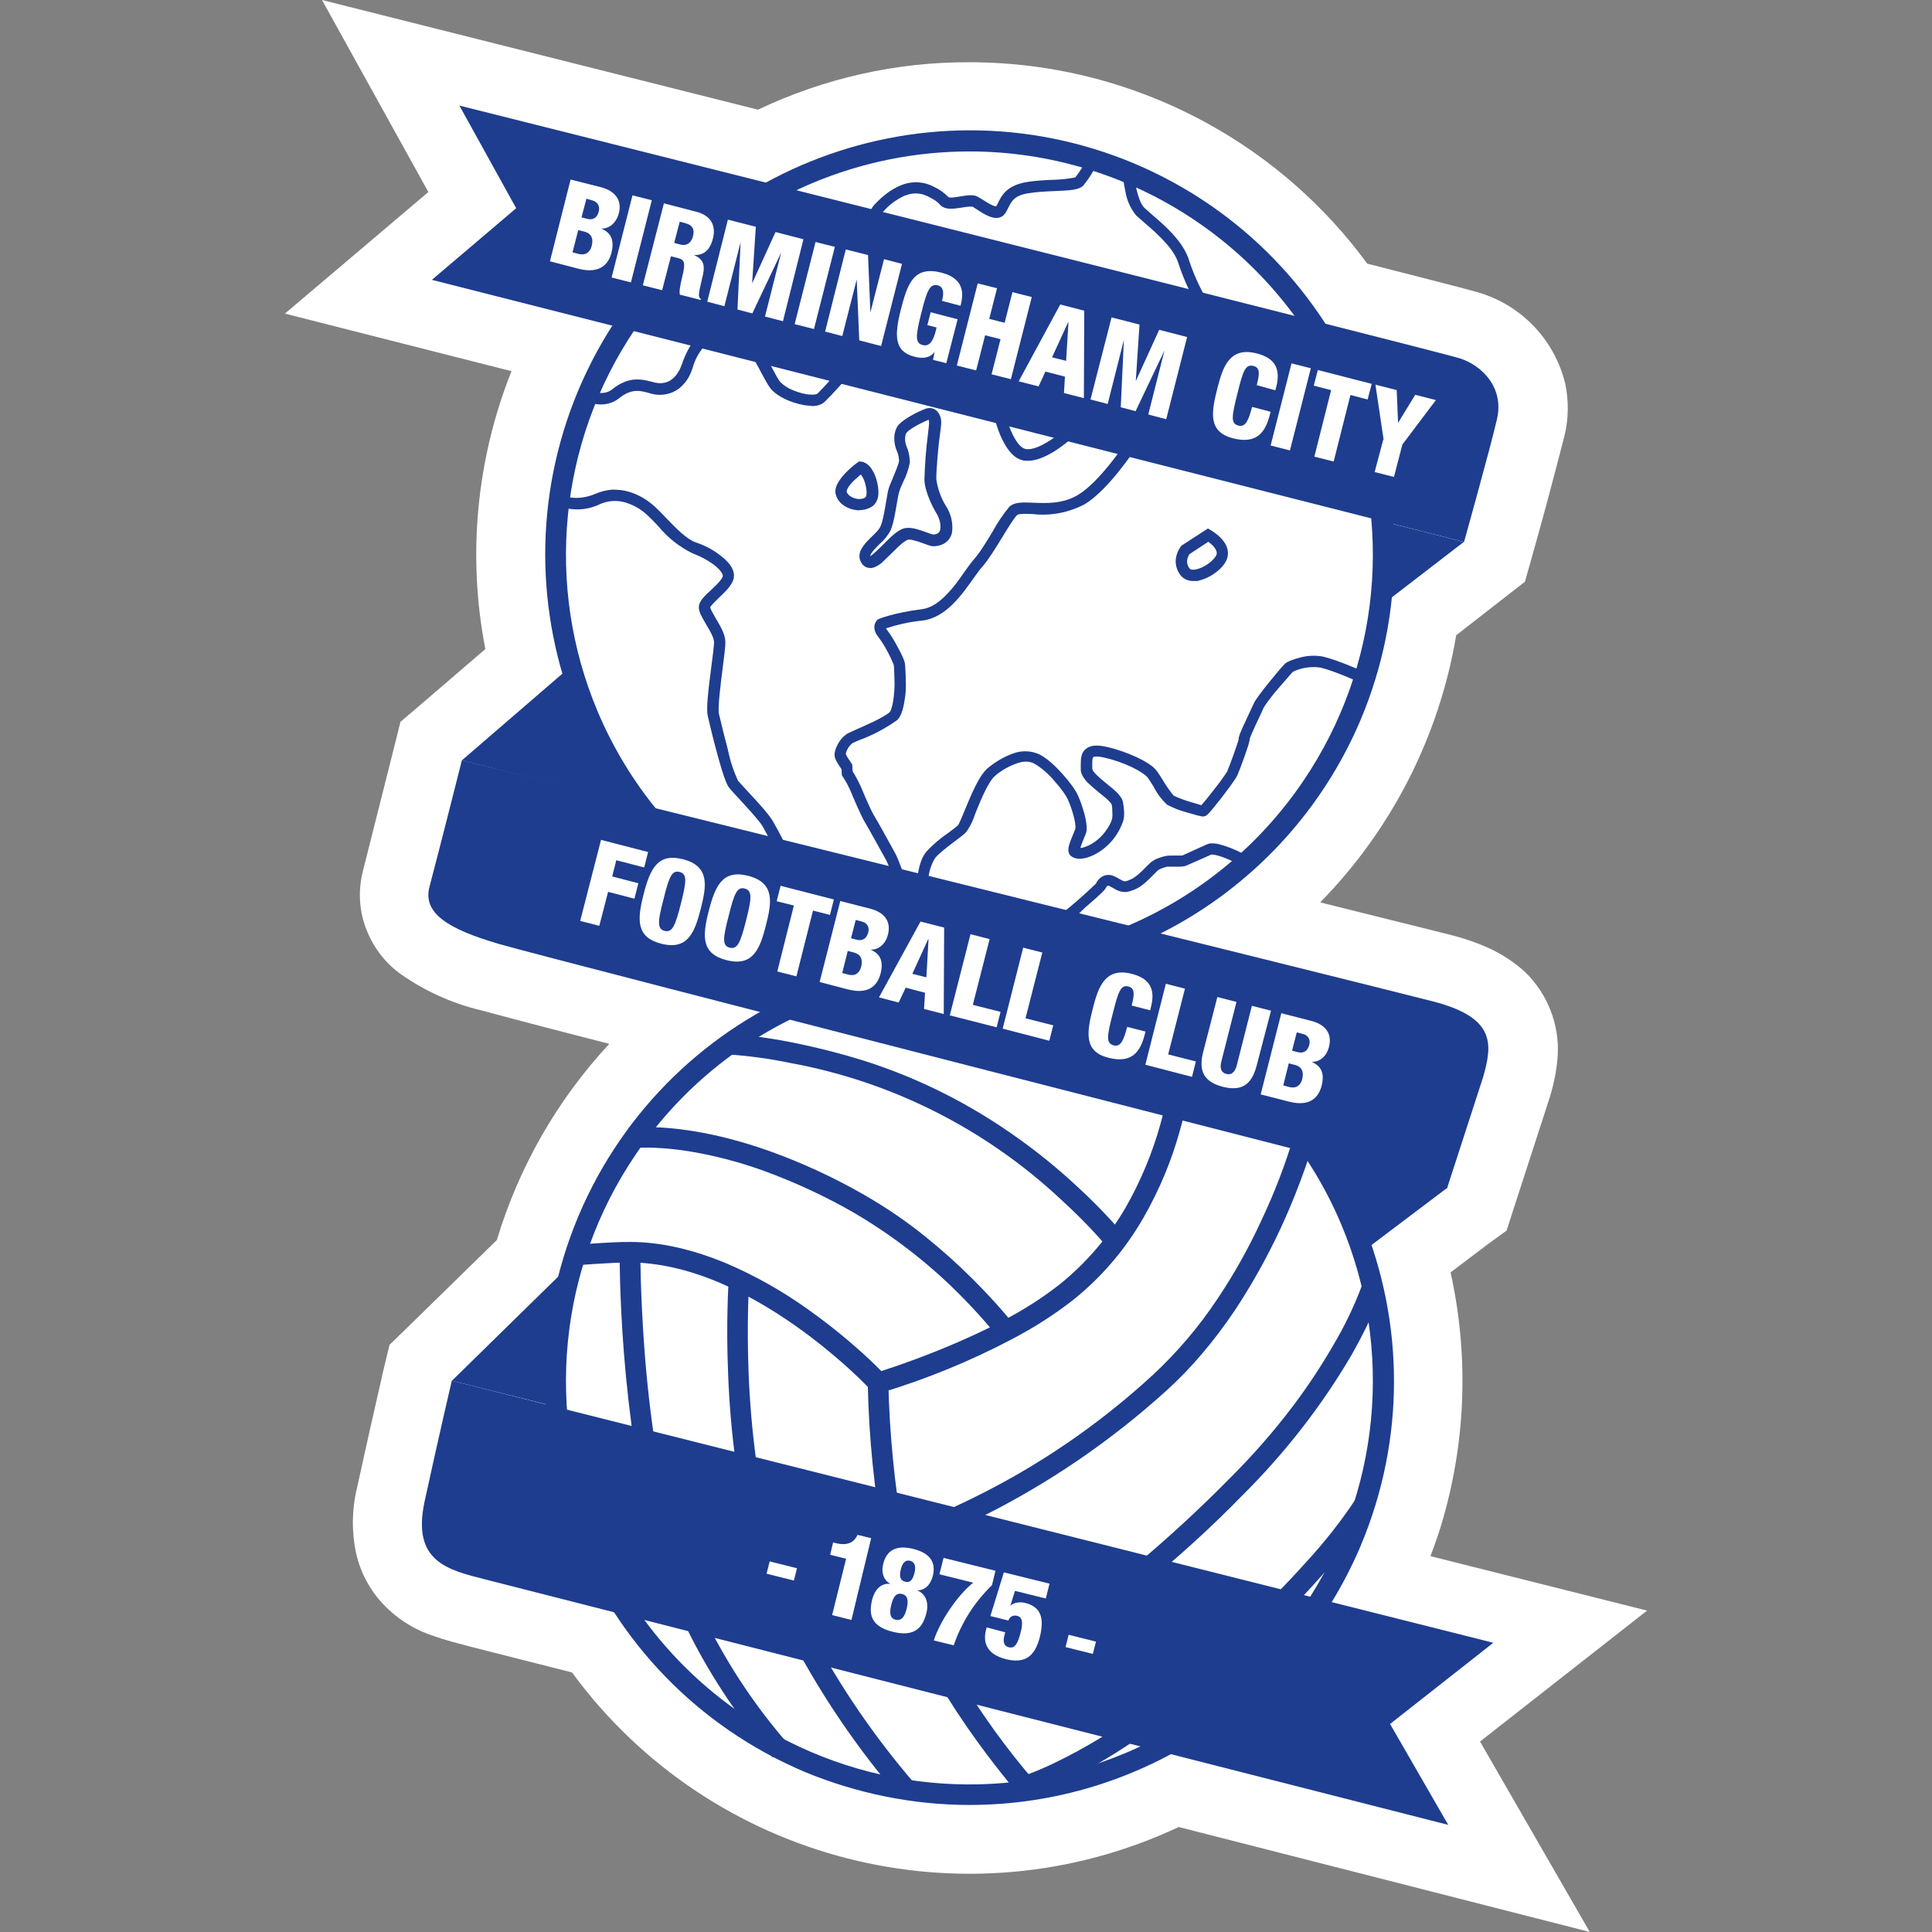 <?xml version="1.0" encoding="utf-8"?>
<svg xmlns="http://www.w3.org/2000/svg" height="99" viewBox="0 0 99 99" width="99">
  <rect x="0" y="0" width="99" height="99" fill="#808080" stroke="none"/>
  <defs>
    <style>.c{fill:#1e3d8f;}.c,.d{stroke-width:0px;}.d{fill:#fff;}.e{opacity:0;}</style>
  </defs>
  <g id="a">
    <g class="e">
      <rect class="d" height="99" width="99"/>
    </g>
  </g>
  <g id="b">
    <path class="d" d="M22.35,4.5l.67,1.21,2.67,4.83-3.94,3.35-.88.75,1.12.29,8.47,2.16c-2.05,3.44-3.12,7.36-3.11,11.36,0,1.99.26,3.98.78,5.9l-4.61,3.96-.38.33-.19.76-1.5,5.92c-.18.63-.03,1.32.4,1.82.13.16.29.31.48.46.95.64,2.01,1.1,3.13,1.35.74.21,4.77,1.26,11.99,3.12-3.38,2.2-6.1,5.28-7.86,8.91-.64,1.32-1.15,2.69-1.52,4.11l-5.09,4.99-.36.36-.18.75c-.25,1.05-.78,3.4-1.27,5.66-.18.81-.2,1.49-.06,2.08.11.55.39,1.04.81,1.41.18.17.39.31.63.44.21.11.43.21.69.31.46.17.96.3,1.45.42l.05.03,6.35,1.62c3.02,4.57,7.62,7.85,12.92,9.22,3.68.95,7.55.96,11.24.03,1.68-.43,3.3-1.06,4.84-1.87l13.99,3.57,1.38.35-.71-1.23-2.72-4.72,4.88-3.83.96-.75-1.18-.3-7.54-1.9c1.89-3.34,2.87-7.11,2.86-10.95,0-2.29-.35-4.56-1.03-6.74l3.55-2.67.18-.13.05-.17,1.85-5.7v-.02c.13-.46.25-.93.28-1.41.03-.56-.07-1.03-.31-1.45-.26-.44-.64-.79-1.08-1.04-.6-.33-1.23-.57-1.9-.73-4.15-1.04-8.3-2.07-12.46-3.1,2.73-1.64,5.08-3.84,6.9-6.45,2.12-3.03,3.44-6.55,3.84-10.22l3.7-2.87.04-.13c.05-.19,1.32-4.73,1.7-6.32.11-.47.12-.92.03-1.36-.08-.4-.25-.78-.5-1.12-.45-.61-1.08-1.07-1.81-1.31-.16-.05-1.03-.29-6.75-1.75-1.98-2.99-4.65-5.45-7.79-7.18-6.62-3.66-14.64-3.72-21.31-.16l-15.51-3.89-1.33-.34Z"/>
    <path class="d" d="M23.97,78.2l.29.13c.32.12.73.22,1.15.33l.06.02,6.35,1.62,1.09.28.63.94c1.73,2.58,4.05,4.71,6.76,6.23,4.33,2.39,9.41,3.04,14.21,1.81,1.45-.38,2.87-.91,4.2-1.62l1-.53,9.71,2.47-1.22-2.14,3.14-2.46-6.65-1.67,1.89-3.36c1.62-2.91,2.48-6.18,2.48-9.51,0-2-.3-3.96-.89-5.85l-.63-1.99,4.64-3.5,1.59-4.93.14-.57c-.19-.1-.52-.23-1.07-.38-4.14-1.04-8.29-2.07-12.44-3.1l-6.92-1.72,6.13-3.66c3.78-2.27,6.69-5.75,8.25-9.88.55-1.48.92-3.03,1.09-4.6l.14-1.23,3.9-3.04c.49-1.74,1.19-4.35,1.44-5.39v-.09s0-.03,0-.03c-.03-.04-.07-.08-.13-.12-.06-.04-.12-.08-.19-.1-.24-.07-1.43-.39-6.57-1.69l-1.09-.28-.63-.94c-5.53-8.29-16.44-11.05-25.25-6.39l-1,.54-1.1-.28-10.26-2.57,1.23,2.22-2.32,1.97,7.88,2-2.01,3.38c-2.67,4.52-3.39,9.93-2.01,14.99l.49,1.79-5.67,4.94-1.32,5.22c.31.16.86.39,1.82.67.49.14,2.95.79,11.91,3.1l6.44,1.66-5.56,3.65c-2.92,1.94-5.28,4.61-6.83,7.75-.56,1.14-1,2.34-1.32,3.57l-.21.78-5.42,5.31c-.27,1.17-.77,3.37-1.24,5.52-.07.4-.07.63-.06.74M81.47,99l-8.14-2.08-12.93-3.3c-10.92,5.13-23.95,1.81-31.09-7.92l-5.28-1.34-.06-.02c-.54-.14-1.14-.29-1.75-.51-.84-.27-1.62-.72-2.27-1.32-.86-.78-1.46-1.81-1.71-2.95-.23-1.1-.21-2.24.06-3.34.49-2.25,1.01-4.54,1.28-5.71v-.02l.38-1.58.97-.94,4.53-4.43c1.13-3.75,3.1-7.19,5.76-10.05-2.19-.56-4.38-1.13-6.57-1.72-1.47-.35-2.87-.98-4.11-1.85-.78-.56-1.38-1.33-1.74-2.23-.4-.97-.47-2.06-.19-3.11l1.49-5.91.42-1.68,1.09-.93,3.26-2.8c-.93-4.78-.46-9.72,1.34-14.24l-11.61-2.95,7.35-6.23L16.5,0l7.91,1.99,14.43,3.63c3.39-1.61,7.1-2.45,10.85-2.43,4.28,0,8.48,1.09,12.23,3.16,3.2,1.77,5.98,4.21,8.14,7.16,5.46,1.39,5.7,1.47,5.9,1.54,2.12.7,3.73,2.45,4.25,4.63.18.87.17,1.78-.04,2.64-.55,2.15-1.12,4.29-1.73,6.43l-.3,1.06-3.52,2.74c-.87,5.17-3.3,9.95-6.97,13.69l6.66,1.66c1.05.27,1.93.61,2.65,1.03.42.25.82.54,1.18.87,1.16,1.12,1.78,2.7,1.68,4.31-.05.69-.18,1.37-.38,2.03l-.02.07-1.92,5.92-.3.93-.94.68-1.93,1.46c.92,4.14.8,8.45-.36,12.54-.19.68-.42,1.34-.67,2l11.1,2.79-8.56,6.71,5.63,9.77Z"/>
    <path class="d" d="M71.86,28.45c0,12.15-9.85,22-22,22s-22-9.85-22-22h0c0-12.15,9.85-22,22-22s22,9.85,22,22"/>
    <path class="d" d="M71.5,70.76c.04,12.1-9.73,21.94-21.82,21.99-12.1-.05-21.87-9.89-21.82-21.99-.04-12.1,9.73-21.94,21.82-21.99,12.1.05,21.87,9.89,21.82,21.99"/>
    <path class="c" d="M29.28,34.13s1.08,3.18,1.45,3.82c.36.65,2.3,3.38,2.3,3.38l-9.36-2.37,5.6-4.83ZM70.63,26.66l4.38,1.11-4.43,3.41.05-4.52ZM67.36,59.05l6.81,1.81-4.61,3.48-1.14-2.78-1.06-2.5ZM23.15,70.75l5.16,1.29-.05-2.82.39-3.85-5.49,5.38ZM40.51,47.75l-.58-3.75c-.27-.57-.55-1.12-.86-1.67-.2-.32-.77-.93-1.19-1.39-.24-.26-.43-.46-.52-.58-.06-.08-.21-.26-.62-1.78-.22-.8-.41-1.62-.47-1.88-.09-.38.02-1.29.18-2.54.07-.55.14-1.05.14-1.25,0-.24-.23-.62-.41-.92-.2-.34-.37-.63-.37-.87,0-.31.28-.57.64-.9.16-.15.32-.3.44-.45.14-.17.15-.25.15-.26,0-.1-.12-.31-.47-.58-.33-.24-.69-.43-1.07-.57-.68-.33-1.29-.81-1.77-1.4-.21-.22-.41-.43-.59-.59-.31-.29-.69-.5-1.09-.62-.43-.13-.89-.1-1.3.08-.63.31-1.36.36-2.03.13l.23-.54s.17.07.45.09c.37.02.75-.05,1.12-.21.28-.12.57-.19.86-.21.27,0,.55.02.82.1.6.17,1.05.5,1.32.74.2.18.4.39.62.62.5.52,1.05,1.09,1.53,1.25.45.15.87.37,1.24.66.2.15.36.31.48.46.15.2.22.39.22.58,0,.4-.39.77-.76,1.12l-.33.33c-.09.1-.12.15-.13.17l.07.18.22.39c.23.39.49.82.49,1.22,0,.24-.06.72-.14,1.33-.1.8-.26,2.04-.19,2.34.14.61.3,1.23.46,1.84.11.55.28,1.08.52,1.59l.5.55c.47.5,1.03,1.11,1.26,1.48.33.57.63,1.15.9,1.75l.02.04.59,3.83-.58.1ZM41.6,20.79h-.13c-.66-.04-1.6-.4-1.99-.89-.14-.18-.28-.46-.45-.76-.39-.75-.92-1.78-1.62-1.89-.46-.08-.84.03-1.17.33-.36.35-.62.8-.75,1.28-.1.31-.24.58-.42.78-.16.2-.36.35-.58.45-.39.17-.83.19-1.23.05-.57-.17-.97-.18-1.54.27-.34.27-.79.37-1.21.29-.33-.06-.57-.18-.59-.19l.28-.52s.18.1.43.13c.26.05.53,0,.74-.17.35-.28.69-.44,1.04-.49.31-.04.62,0,1.02.11.95.29,1.35-.45,1.51-.9.23-.68.54-1.19.92-1.53.45-.41,1.06-.58,1.66-.47.98.17,1.6,1.34,2.05,2.2.15.28.29.55.39.68.18.19.41.34.66.44.31.13.64.22.9.23.24.02.36-.03.38-.06.3-.3.64-.68.76-.82.07-.4.38-2.18.75-4.01.2-1,.42-2,.68-2.99.35-1.33.56-1.67.69-1.82.44-.48.88-.81,1.33-1,.55-.25,1.18-.24,1.72.04.29.13.55.31.77.54l.06.02c.1.02.34-.02.52-.05.37-.06.68-.11.9,0l.27.16c.13.08.29.19.44.26.14.07.22.08.25.09.04-.05.07-.12.11-.2.17-.35.43-.86,1.4-1.04.5-.09,1.02-.11,1.5-.13.35-.01.71-.05,1.05-.12.23-.29.43-.61.59-.94l.52.26c-.19.39-.42.76-.7,1.1-.22.22-.65.25-1.44.28-.46.02-.96.04-1.42.12-.69.12-.82.42-.98.73-.06.11-.11.23-.19.33-.1.13-.26.2-.43.2-.13,0-.26-.04-.38-.09-.22-.09-.45-.24-.63-.36l-.2-.13h-.19c-.13.01-.25.03-.38.05-.27.04-.53.08-.73.04-.16-.02-.31-.1-.41-.23-.07-.08-.19-.19-.57-.38-.4-.2-.8-.21-1.23-.03-.43.2-.82.5-1.12.86-.05.05-.22.31-.56,1.57-.2.75-.43,1.75-.68,2.96-.42,2.07-.75,4.05-.76,4.07v.08s-.06.06-.06.06c-.02.02-.46.53-.85.91-.17.18-.41.26-.72.26M61.66,16.13c-.54-.8-.96-1.68-1.26-2.59-.1-.35-.34-.75-.73-1.16-.34-.38-.73-.71-1.03-.97l-.43-.38c-.28-.35-.47-.77-.54-1.21-.09-.41-.13-.75-.13-.76l.58-.06s.03.33.12.71c.14.61.3.83.38.92l.39.35c.67.57,1.66,1.42,1.94,2.42.29.86.68,1.67,1.18,2.42l-.47.32ZM44.11,24.31l-.38.34c-.33.34-.36.52-.34.56.05.15.22.27.43.33s.42.03.53-.06c.03-.02.09-.18.03-.5-.03-.18-.09-.37-.17-.52l-.1-.15ZM44.04,26.15c-.12,0-.25-.02-.37-.05-.4-.11-.71-.36-.82-.69-.08-.2-.05-.43.09-.67.09-.16.22-.33.39-.51.28-.29.58-.51.6-.52l.1-.07.12.02c.49.07.72.75.77.95.07.24.1.47.09.68,0,.23-.09.46-.26.62-.2.15-.45.23-.71.23"/>
    <path class="c" d="M46.63,23.67c-.07.37-.19.72-.36,1.05-.09.2-.17.39-.2.5-.03.1-.07.33-.11.56-.08.47-.17,1.04-.33,1.41-.14.26-.34.5-.57.7-.16.16-.32.32-.41.46-.05.08-.06.12-.06.15.04-.02.1-.06.2-.15.14-.12.29-.27.46-.44.43-.43.82-.84,1.23-.86.31-.02.7.12,1,.23.12.04.27.1.34.11.02,0,.11,0,.19-.04.1-.04.15-.11.17-.22.06-.39-.13-.73-.26-.94l-.04-.07s-.5-.89-.51-1.54c.02-.78.08-1.56.18-2.33.03-.27.06-.5.06-.62l-.02-.12c-.14.05-.42.18-.68.33-.42.24-.48.37-.48.37-.07.15-.08.44.04.71.13.29.15.66.15.7h0s0,.08,0,.08ZM44.58,29.1h-.06c-.16-.02-.3-.12-.38-.26-.19-.3-.08-.6.05-.79.12-.2.31-.38.49-.56.19-.18.38-.37.44-.52.13-.3.22-.86.29-1.28.05-.28.08-.49.12-.63s.12-.33.22-.56c.12-.29.3-.72.32-.88h0c0-.1-.03-.33-.1-.48-.14-.31-.23-.81-.03-1.21.03-.07.14-.28.71-.61.3-.18.61-.31.77-.37.19-.07.38-.05.53.06.2.15.28.41.28.62,0,.15-.03.39-.07.69l-.04.3c-.05.44-.15,1.49-.14,1.95.07.47.23.93.48,1.34.26.39.38.86.33,1.33-.04.31-.26.58-.56.68-.21.08-.4.07-.42.07h0c-.12,0-.28-.07-.48-.14-.25-.09-.58-.21-.77-.2-.02,0-.12.02-.33.19-.17.14-.35.32-.53.5l-.54.52c-.15.11-.35.25-.57.25M52.67,23.61c-.11,0-.22,0-.32-.04-.43-.12-.8-.57-1.11-1.31-.21-.52-.32-.99-.32-1.01l.57-.13s.1.46.3.92c.23.55.49.89.73.96.25.07.66-.05,1.15-.35.42-.25.74-.53.75-.53l.38.44s-.36.31-.81.59c-.5.3-.93.46-1.3.46M45.71,44.84c-.06-.17-.22-.64-.34-.83l-.06-.11c-.23-.41-.9-1.63-1.01-1.8-.17-.27-.67-1.45-.69-1.51-.12-.28-.26-.55-.43-.8l-.04-.06-.02-.32c-.09-.13-.27-.39-.33-.57-.08-.23.05-.54.14-.7.12-.23.29-.42.51-.56l.37-.17c.48-.21,1.47-.64,1.77-.91.05-.04.14-.23.2-.67.05-.33.06-.66.06-.75,0-.23-.02-.82-.04-1-.2-.51-.47-1-.79-1.44-.2-.24-.22-.45-.2-.59.02-.11.07-.21.15-.29l.04-.03.05-.02s.74-.31,2.17-.49c.41-.05.8-.27,1.21-.68.38-.37.7-.81.97-1.21.19-.26.35-.49.5-.66.29-.32.66-.92.98-1.46.24-.44.52-.85.83-1.23.26-.26.68-.24,1.22-.22.69.03,1.55.07,2.34-.42,1.09-.66,2.4-2.64,2.42-2.66l.49.32c-.06.09-1.4,2.12-2.6,2.84-.82.43-1.75.61-2.67.5-.23,0-.43-.02-.58,0-.16,0-.2.05-.21.05-.17.17-.47.66-.75,1.12-.36.59-.73,1.19-1.05,1.55-.13.14-.28.36-.46.61-.59.83-1.4,1.98-2.59,2.13-.64.06-1.26.2-1.87.4l.04.06c.21.28.39.57.55.88.24.43.36.72.38.85.03.21.05.86.05,1.08,0,.14,0,.48-.07.83-.08.52-.2.84-.39,1.01-.6.42-1.25.77-1.94,1.02l-.34.15s-.15.12-.23.27c-.06.09-.09.19-.11.29.04.11.19.33.28.46l.05.07.02.35c.09.14.29.49.44.83.24.59.55,1.27.64,1.41.11.17.61,1.06,1.03,1.83l.06.11c.16.29.36.86.38.93l-.53.2ZM47.59,45.17l-.59-.02s0-.25.07-.55c.08-.42.22-.75.41-.97.33-.36.71-.68,1.11-.95.21-.15.4-.3.49-.38.07-.08.23-.48.36-.79.33-.8.74-1.81,1.22-2.19.29-.23.74-.53,1.23-.7.45-.18.96-.16,1.4.05.47.25.94.75,1.18,1.02.37.41.67.83.78,1.1.1.22.23.59.33.96.17.68.09.9.06.97l-.11.27c-.05.11-.13.32-.17.46.09,0,.23-.04.41-.12.32-.15.64-.41.86-.71.2-.27.32-.49.36-.69.03-.18,0-.34,0-.54l-.02-.15s-.02-.07-.17-.22c-.12-.12-.29-.25-.46-.39-.21-.17-.41-.34-.61-.53-.31-.33-.35-.55-.35-.69v-.12c0-.16,0-.31.02-.46.03-.2.11-.36.25-.46.22-.18.55-.21,1.05-.1,1.03.23,2.2.77,2.53,1.18.12.14.25.36.4.6.15.25.32.49.51.72.25.12.52.22.78.3l.64.19c.12-.13.34-.4.65-.8.24-.3.46-.6.67-.92.12-.27.54-1.43.59-1.66,0-.09.03-.17.07-.29l.16-.37.4-.86.16-.34c.08-.17.36-.55.83-1.13l.5-.6c.25-.29.29-.31.32-.33.09-.06.36-.18.69-.26.39-.11.81-.13,1.21-.05.75.18,1.91.7,1.95.72l-.24.53s-1.15-.52-1.85-.69c-.49-.07-.99,0-1.43.22l-.74.85c-.26.3-.51.62-.73.95l-.16.35c-.16.33-.51,1.08-.57,1.27,0,.08-.03.18-.08.36l-.19.56c-.14.4-.31.83-.37.97-.1.21-.63.91-.79,1.12l-.49.61c-.24.28-.32.37-.48.37-.03,0-.07,0-.34-.07l-.52-.15c-.34-.09-.66-.22-.97-.38-.28-.26-.51-.56-.68-.9-.13-.21-.26-.42-.35-.53-.08-.09-.33-.28-.78-.5-.45-.21-.93-.38-1.42-.49-.45-.1-.55-.03-.56-.02-.06.05-.05.28-.05.46v.13s0,.1.19.29c.17.17.36.33.55.48.43.35.8.64.84.99l.02.14c.03.23.06.46,0,.73-.25.79-.81,1.45-1.56,1.81-.2.09-.39.15-.57.17-.22.02-.4-.02-.54-.12-.24-.17-.14-.5-.1-.63.05-.16.13-.35.2-.52l.1-.25s.05-.14-.08-.64c-.07-.29-.19-.63-.3-.87-.08-.18-.32-.54-.69-.95-.29-.35-.64-.66-1.03-.89-.25-.13-.56-.14-.93,0-.38.14-.74.34-1.05.6-.37.29-.77,1.28-1.04,1.95-.11.35-.27.69-.49.98-.17.16-.36.3-.55.44-.36.27-.79.6-1.01.85-.23.36-.35.78-.37,1.2M60.95,28.39s-.07.13-.1.23c-.05.17-.01.36.1.5.06.09.21.08.32.06.21-.04.46-.15.68-.32.24-.18.36-.35.39-.45.03-.09,0-.25-.21-.47l-.21-.18-.96.63ZM61.15,29.77c-.26.01-.51-.1-.67-.31-.22-.3-.29-.66-.19-1.01.07-.26.21-.43.22-.45l.03-.04,1.36-.88.15.09s.26.15.48.37c.43.43.43.8.36,1.05-.1.34-.42.62-.6.75-.27.21-.59.35-.92.43h-.22ZM54.67,47.35l-.37-.45c.65-.51,1.26-1.05,1.86-1.62.08-.2.25-.35.45-.42.29-.09.54.06.73.17l.11.06c.11.06.16.07.19.07.07,0,.2-.05.33-.11.23-.1.55-.41.75-.62l.25-.24c.24-.2.57-.28.73-.32h.02c.09-.03.21-.03.44-.03h.42l.64-.29.62-.28c.15-.07.33-.07.59-.02.44.11.86.28,1.26.49l-.27.52s-.29-.15-.61-.28c-.56-.22-.73-.19-.74-.19l-.63.28-.64.28c-.13.06-.31.07-.68.06h-.31c-.12.03-.36.09-.49.2l-.2.2c-.25.26-.6.61-.93.75-.22.09-.38.15-.54.15-.17,0-.31-.04-.48-.13l-.14-.08c-.07-.04-.22-.13-.27-.12,0,0-.05.03-.1.13-.04.07-.09.17-1.07,1.01-.45.45-.91.82-.91.82"/>
    <path class="c" d="M49.68,7.76c-2.76,0-5.5.55-8.05,1.62-3.69,1.56-6.85,4.16-9.09,7.49-3.91,5.79-4.63,13.16-1.91,19.6,1.56,3.69,4.16,6.85,7.49,9.09,5.79,3.91,13.16,4.63,19.6,1.91,3.69-1.56,6.85-4.16,9.09-7.49,3.91-5.79,4.63-13.16,1.91-19.6-1.56-3.69-4.16-6.85-7.49-9.09-3.41-2.3-7.44-3.53-11.55-3.53M49.68,50.16c-2.9,0-5.78-.59-8.46-1.7-11.05-4.69-16.23-17.43-11.57-28.5,4.69-11.05,17.43-16.23,28.5-11.57,11.05,4.69,16.23,17.43,11.57,28.5-3.41,8.04-11.3,13.27-20.04,13.27M56.74,63.91s-.86-1.07-2.39-2.46c-3.85-3.6-8.66-6.03-13.85-6.98-1.06-.22-2.14-.37-3.23-.44l.04-1.05c.06,0,1.37.05,3.4.46,1.18.24,2.36.54,3.52.9,2.85.9,5.54,2.26,7.97,4.01,1.01.72,1.98,1.51,2.89,2.35,1.58,1.44,2.44,2.52,2.48,2.56l-.82.65ZM51.08,68.45s-.75-.97-2.02-2.23c-1.57-1.56-3.33-2.91-5.24-4.04-1.52-.88-3.12-1.62-4.78-2.22-1.18-.42-2.4-.74-3.64-.95-1.96-.32-3.05-.17-3.06-.17l-.15-1.04s1.27-.18,3.39.17c1.22.2,2.51.54,3.81,1,1.72.61,3.37,1.38,4.95,2.29,1.02.59,2.07,1.29,3.08,2.11.81.65,1.61,1.36,2.38,2.13,1.31,1.3,2.07,2.27,2.11,2.31l-.84.64ZM52.33,92.1s-1.03-1.17-2.28-2.9c-.71-.98-1.37-1.99-1.99-3.03-.68-1.15-1.28-2.34-1.79-3.58-.4-.99-.75-2.24-1.02-3.69-.45-2.59-.72-5.2-.78-7.83-.42-.44-1.79-1.78-3.69-3.12-1.33-.94-2.66-1.69-3.95-2.24-1.59-.67-3.12-1.01-4.55-1.02-.96,0-2.99.16-3.01.17l-.09-1.05c.09,0,2.1-.18,3.11-.17,1.57,0,3.24.39,4.96,1.11,1.47.63,2.86,1.42,4.16,2.35.69.49,1.74,1.28,2.88,2.32.69.63,1.07,1.05,1.09,1.06l.14.15v.21c.06,2.64.32,5.26.77,7.86.27,1.38.6,2.55.96,3.49.49,1.18,1.06,2.33,1.72,3.43,1.2,2.05,2.59,3.99,4.15,5.78l-.79.69Z"/>
    <path class="c" d="M39.59,90.05s-1.05-1.13-2.29-2.97c-.72-1.07-1.37-2.17-1.95-3.32-.68-1.35-1.25-2.77-1.68-4.22-.49-1.73-.87-3.49-1.13-5.26-.25-1.64-.44-3.3-.57-4.96-.23-2.95-.22-5.12-.22-5.15h1.06s0,2.17.22,5.08c.13,1.71.32,3.35.56,4.87.3,1.9.67,3.63,1.1,5.13.39,1.33.92,2.69,1.6,4.03,1.1,2.18,2.47,4.22,4.07,6.06l-.77.72ZM38.38,65.82l-.53-.03.53.03ZM46.04,92.05c-2.06-2.41-3.86-5.03-5.35-7.83-.81-1.49-1.47-3.06-2-4.67-.46-1.54-.8-3.11-1-4.71-.19-1.39-.32-2.88-.38-4.45-.11-2.65.02-4.55.02-4.63l1.05.07s-.12,1.94-.02,4.53c.06,1.52.19,2.98.37,4.34.2,1.53.52,3.05.96,4.53.5,1.55,1.13,3.05,1.91,4.48,1.46,2.73,3.21,5.29,5.23,7.64l-.78.7ZM45.13,71.37l-.3-1.01s1.53-.46,3.44-1.24c1.12-.46,2.17-.94,3.09-1.43,1.03-.53,2.01-1.15,2.92-1.86,1.37-1.1,2.53-2.45,3.41-3.97.76-1.34,1.36-2.77,1.77-4.25.44-1.56.69-3.17.75-4.79h1.06s0,.58-.1,1.47c-.13,1.21-.36,2.4-.69,3.57-.43,1.58-1.06,3.09-1.87,4.51-.94,1.65-2.19,3.11-3.68,4.29-.97.75-2,1.4-3.09,1.97-2.15,1.13-4.4,2.05-6.73,2.75M45.91,79.5l-.28-1.02s1.69-.47,4.17-1.69c3.38-1.65,6.5-3.78,9.27-6.33,1.26-1.17,2.37-2.48,3.32-3.91.86-1.28,1.61-2.63,2.25-4.02.67-1.42,1.24-2.89,1.68-4.4l1.02.28c-.02.08-.55,2.01-1.73,4.56-.7,1.5-1.49,2.9-2.33,4.17-1.07,1.59-2.25,2.98-3.5,4.11-2.87,2.6-6.08,4.79-9.55,6.51-2.57,1.26-4.26,1.73-4.33,1.75M52.65,92.04l-.3-1.01s.67-.2,1.74-.72c1.54-.75,3.01-1.64,4.39-2.66,1.74-1.28,3.41-2.66,5.01-4.12,1.23-1.14,2.38-2.3,3.42-3.46.93-1.01,1.79-2.09,2.55-3.24l.89.57s-.85,1.35-2.66,3.38c-1.1,1.24-2.27,2.42-3.49,3.54-1.62,1.49-3.32,2.89-5.1,4.19-1.05.77-2.7,1.89-4.59,2.78-1.15.54-1.85.75-1.87.75M57.24,81.97h-.04l.08-1.05c-.09,0-.15,0-.15,0,0,0,.3-.11,1.23-.86,1.59-1.34,3.12-2.75,4.58-4.23,1.2-1.19,2.31-2.45,3.3-3.76.77-1.02,1.47-2.08,2.11-3.19.57-.96,1.05-1.97,1.44-3.01l1,.34s-.44,1.29-1.52,3.2c-1.54,2.63-3.42,5.04-5.58,7.19-1.61,1.65-3.31,3.2-5.1,4.65-.38.29-.69.5-.91.61-.18.08-.32.12-.44.12"/>
    <path class="c" d="M49.68,50.1c-2.76,0-5.5.55-8.05,1.62-3.69,1.56-6.85,4.16-9.09,7.49-3.91,5.79-4.63,13.16-1.91,19.6,1.56,3.69,4.16,6.85,7.49,9.09,5.79,3.91,13.16,4.63,19.6,1.91,3.69-1.56,6.85-4.16,9.09-7.49,3.91-5.79,4.63-13.16,1.91-19.6-1.56-3.69-4.16-6.85-7.49-9.09-3.41-2.3-7.44-3.53-11.55-3.53M49.68,92.49c-2.9,0-5.78-.59-8.46-1.7-11.05-4.69-16.23-17.43-11.57-28.5,4.69-11.05,17.43-16.23,28.5-11.57,11.05,4.69,16.23,17.43,11.57,28.5-3.41,8.04-11.3,13.27-20.04,13.27M23.54,5.41s50.17,12.59,51.29,12.96,2.25,1.5,1.88,3.1-1.69,6.3-1.69,6.3L22.13,14.34l4.32-3.67-2.91-5.26Z"/>
    <path class="c" d="M23.68,38.96s46.73,11.57,49.73,12.35c3.24.83,3.07,2.19,2.59,3.88l-1.85,5.7s-45.86-11.73-48.55-12.51-3.92-1.6-3.6-2.91c.57-2.17,1.12-4.34,1.67-6.52M23.15,70.75l53.37,13.43-5.29,4.16,2.98,5.17-49.32-12.57c-1.97-.5-3.78-.92-3.14-3.97.66-3.04,1.4-6.22,1.4-6.22"/>
    <path class="d" d="M29.8,11.14l.27.07c.34.09.54-.07.61-.37.06-.22,0-.49-.36-.58l-.27-.08-.25.95ZM29.34,12.93l.3.08c.4.1.61-.12.68-.41.11-.42-.06-.65-.37-.73l-.32-.08-.29,1.13ZM29.24,9.2l1.54.39c.72.18,1.11.65.93,1.34-.13.49-.49.8-.9.78h0c.3.14.74.39.52,1.25-.13.5-.52,1.11-1.69.81l-1.46-.38,1.06-4.2ZM32.41,10.01l.99.25-1.07,4.21-.99-.25,1.07-4.21ZM34.55,12.45l.31.08c.4.1.59-.17.65-.42.08-.32.02-.56-.38-.67l-.3-.08-.28,1.08ZM34.02,10.42l1.66.43c.84.22,1,.8.85,1.38-.16.62-.48.85-.97.84h0c.61.26.55.67.41,1.23-.2.83-.19.92-.06,1.02v.05s-1.07-.27-1.07-.27c-.04-.16,0-.41.11-.88.19-.74.13-.91-.19-.99l-.38-.1-.45,1.74-.99-.25,1.08-4.2ZM37.28,11.25l1.45.37-.19,2.9h0l1.2-2.63,1.43.37-1.05,4.2-.92-.24.83-3.28h0l-1.48,3.12-.76-.2.16-3.45h0l-.83,3.28-.88-.23,1.06-4.21ZM41.79,12.4l.99.25-1.07,4.21-.99-.25,1.07-4.21ZM43.34,12.78l1.14.29.12,2.94h0l.7-2.73.92.24-1.07,4.21-1.12-.29-.13-3.12h0l-.74,2.9-.88-.23,1.06-4.21ZM48.27,15.42c.07-.27.15-.71-.22-.8-.41-.1-.56.3-.84,1.42-.29,1.15-.33,1.54.07,1.64.34.09.54-.19.68-.76l.03-.14-.47-.12.17-.66,1.38.36-.58,2.25-.68-.17.08-.41h0c-.25.34-.65.35-1.03.25-1.05-.27-1.03-1.1-.7-2.41.35-1.38.68-2.25,2.08-1.9,1.28.33,1.1,1.22.98,1.7l-.94-.25ZM50.1,14.52l.99.25-.4,1.57.79.2.4-1.57.99.25-1.07,4.21-.99-.25.46-1.8-.79-.2-.46,1.8-.99-.25,1.07-4.21ZM54.73,16.52h0l-.82,1.79.72.18.12-1.97ZM54.32,15.6l1.24.32-.02,4.48-1.02-.26.05-.84-1-.26-.35.76-1.02-.26,2.13-3.94ZM56.94,16.26l1.45.37-.19,2.9h0l1.2-2.63,1.43.37-1.07,4.21-.92-.24.83-3.28h0l-1.48,3.11-.76-.2.16-3.45h0l-.83,3.28-.88-.23,1.08-4.21ZM64.4,19.73c.16-.62.16-.9-.18-.98-.4-.1-.53.27-.8,1.37-.32,1.25-.36,1.59.05,1.69.37.09.52-.32.69-.96l.95.25-.04.15c-.23.9-.66,1.52-1.89,1.21-1.27-.33-1.12-1.3-.8-2.56.28-1.08.61-2.15,2.02-1.79.87.22,1.25.73,1,1.71l-.05.18-.94-.26ZM66.18,18.62l.99.25-1.07,4.21-.99-.25,1.07-4.21ZM68.2,19.99l-.88-.23.21-.8,2.76.71-.21.8-.88-.23-.86,3.41-.99-.25.86-3.41ZM70.9,22.53l-.42-2.82,1.09.28.07,1.68h0l.88-1.44,1.06.27-1.72,2.28-.43,1.66-.99-.25.44-1.66ZM30.81,43.04l2.4.62-.2.79-1.43-.37-.21.83,1.34.35-.2.79-1.35-.35-.45,1.74-.98-.25,1.07-4.16ZM34.05,47.7c.4.1.55-.25.84-1.39.29-1.15.33-1.53-.07-1.63-.39-.1-.54.26-.82,1.4-.3,1.13-.33,1.52.05,1.62M33.89,48.36c-1.29-.33-1.25-1.21-.91-2.54.34-1.32.73-2.12,2.02-1.79,1.39.36,1.2,1.38.91,2.53-.3,1.16-.63,2.15-2.02,1.8M37.39,48.56c.4.1.55-.25.84-1.39.29-1.15.33-1.53-.07-1.64-.39-.1-.54.26-.82,1.4-.3,1.14-.34,1.53.05,1.63M37.23,49.2c-1.29-.33-1.25-1.21-.91-2.53s.73-2.12,2.02-1.79c1.39.36,1.2,1.38.91,2.53-.3,1.15-.63,2.15-2.02,1.79M40.67,46.4l-.87-.22.2-.79,2.73.7-.2.79-.87-.22-.85,3.37-.98-.25.85-3.38ZM43.61,48.08l.27.07c.34.09.53-.07.61-.37.06-.22,0-.48-.36-.57l-.28-.07-.24.93ZM43.16,49.86l.3.08c.4.1.6-.12.67-.41.1-.41-.06-.64-.37-.72l-.32-.08-.28,1.12ZM43.06,46.17l1.52.39c.72.18,1.1.64.92,1.33-.12.49-.48.79-.89.77h0c.3.14.73.39.51,1.24-.13.49-.51,1.1-1.67.8l-1.45-.38,1.06-4.16ZM47.56,48.13h0l-.81,1.77.72.18.11-1.95ZM47.16,47.22l1.22.31-.02,4.43-1.01-.26.05-.83-.99-.26-.36.76-1.01-.26,2.13-3.89ZM49.73,47.87l.98.25-.86,3.37,1.42.36-.2.79-2.4-.61,1.06-4.16ZM52.43,48.56l.98.25-.86,3.37,1.42.36-.2.79-2.39-.62,1.05-4.15ZM57.99,51.52c.16-.61.15-.89-.17-.97-.39-.1-.52.27-.79,1.35-.32,1.23-.36,1.57.05,1.67.36.09.51-.31.68-.95l.94.24-.04.15c-.23.89-.66,1.5-1.87,1.19-1.25-.32-1.11-1.28-.79-2.53.27-1.06.61-2.12,1.99-1.77.86.22,1.24.72.99,1.69l-.04.18-.94-.24ZM59.74,50.41l.98.25-.86,3.37,1.42.36-.2.79-2.39-.62,1.05-4.15ZM64.4,54.58c-.21.81-.61,1.4-1.74,1.11s-1.21-.99-1-1.81l.72-2.79.98.25-.78,3.07c-.08.33,0,.56.26.62.26.07.44-.09.53-.42l.78-3.07.98.25-.73,2.79ZM66.21,53.84l.27.07c.34.09.53-.07.61-.37.06-.22,0-.48-.36-.57l-.28-.07-.24.93ZM65.76,55.62l.3.08c.4.1.6-.12.67-.41.1-.41-.06-.64-.37-.72l-.32-.08-.28,1.12ZM65.66,51.92l1.52.39c.72.18,1.1.64.92,1.33-.12.49-.48.79-.89.77h0c.3.14.73.39.51,1.24-.13.49-.51,1.1-1.67.8l-1.45-.37,1.06-4.17ZM39.44,80.01l1.4.35-.16.63-1.4-.35.16-.63ZM54.76,83.77l1.4.35-.16.63-1.4-.35.16-.63ZM43.34,79.87l-.8-.2.15-.63.12.03c.75.19,1.02-.16,1.13-.42l.7.17-1.01,4.19-.99-.25.72-2.9ZM46.86,80.6c.07-.29.05-.55-.22-.62s-.41.15-.48.44c-.1.41,0,.57.22.63s.38-.04.48-.45M45.67,82.24c-.09.37-.09.69.23.76s.47-.2.56-.57.08-.68-.24-.75c-.31-.08-.46.18-.55.56M47.8,80.75c-.12.47-.41.75-.8.74h0c.43.19.61.61.47,1.17-.18.71-.57,1.24-1.71.96s-1.25-.89-1.07-1.65c.12-.47.42-.86.93-.81h0c-.33-.19-.48-.55-.36-1.03.16-.64.61-.99,1.54-.76.92.23,1.16.74,1,1.39M48.14,80.66l.21-.83,2.66.66-.18.74c-.89.86-1.56,1.91-1.96,3.08l-1.02-.25c.3-.95,1.21-2.32,2.02-2.96l-1.73-.43ZM51.51,83.64l-.04.15c-.07.28-.07.55.23.62.32.08.47-.23.61-.8.12-.49.07-.75-.19-.81-.18-.04-.36,0-.45.24l-.92-.23.69-2.24,2.34.58-.19.76-1.58-.39-.24.77h0c.16-.18.51-.22.77-.15.76.19.99.72.75,1.72-.26,1.06-.8,1.39-1.74,1.16-.88-.22-1.21-.75-1.03-1.48l.04-.15.94.25Z"/>
  </g>
</svg>